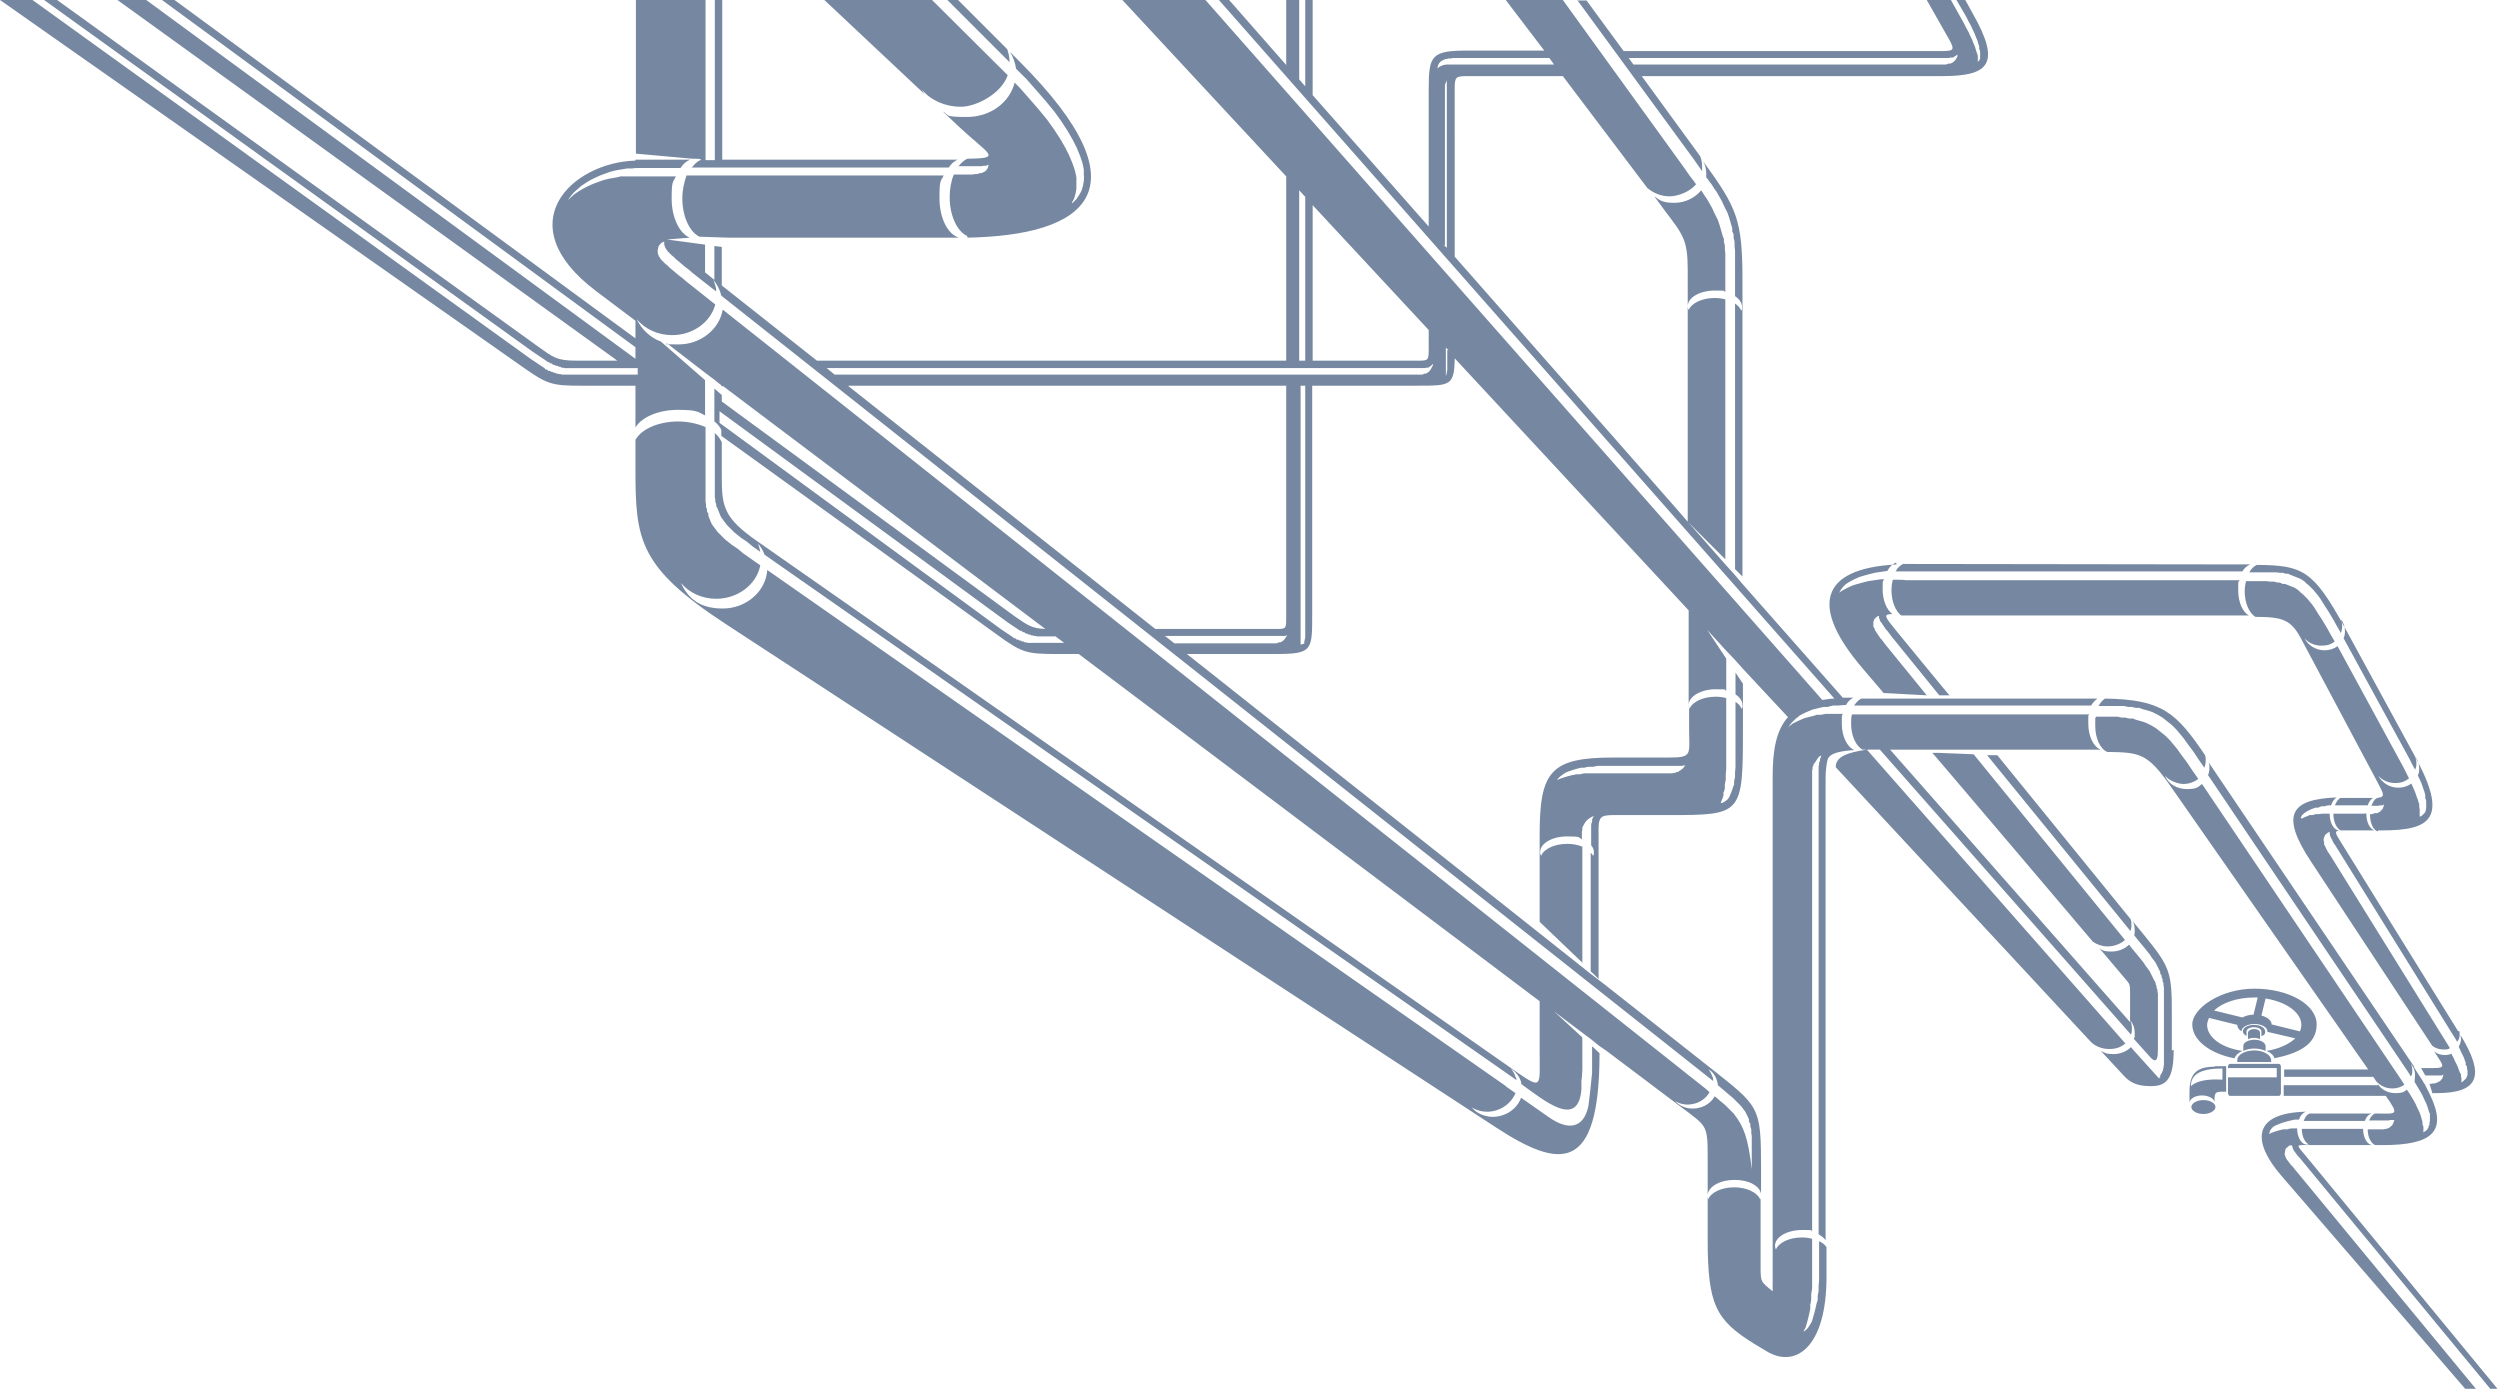 <?xml version="1.0" encoding="UTF-8"?>
<svg id="_レイヤー_1" data-name="レイヤー_1" xmlns="http://www.w3.org/2000/svg" version="1.1" viewBox="0 0 538.6 299.2">
  <!-- Generator: Adobe Illustrator 29.6.1, SVG Export Plug-In . SVG Version: 2.1.1 Build 9)  -->
  <defs>
    <style>
      .st0 {
        fill: #7688a1;
        fill-rule: evenodd;
      }
    </style>
  </defs>
  <path class="st0" d="M467.9,226.3v-7.7c0-9.2-.3-10.2-6.1-17.3l-2.3-2.8c.3.6.4,1.2.4,1.9s0,.7-.1,1.1l.7.9.5.6.5.6.5.6.4.5.4.5.4.5.3.5.3.4.3.4.3.4.2.4.2.4.2.4.2.4.2.4v.4c.1,0,.3.4.3.4v.4c.1,0,.2.4.2.4v.4c0,0,.2.4.2.4v.5c0,0,.1.5.1.5v.5s0,.5,0,.5v.6s0,.6,0,.6v.7s0,.7,0,.7v.7s0,.8,0,.8v.8s0,7.7,0,7.7v.5s0,.5,0,.5v.5s0,.4,0,.4v.4s0,.4,0,.4v.4c0,0-.1.3-.1.3v.3c0,0-.1.3-.1.3v.3c0,0-.2.2-.2.2v.2c0,0-.2.2-.2.2v.2c0,0-.2.1-.2.1h0c0,.1,0,.2,0,.2h0c0,0,0,.2,0,.2h0c0,0,0,.1,0,.1h-.1c0,0-.1.1-.1.1v.2c0,0-5.6-6.2-5.6-6.2l-.5-.6c-.9.9-2.3,1.5-3.8,1.5s-1.9-.3-2.7-.7l5,5.4c1.7,1.9,3.7,2.2,5.9,2.2,3.4,0,4.8-1.8,4.8-7.8h0ZM538.6,299.2h-2.1l-40.6-49.2-.4-.5-.4-.4-.3-.4-.3-.4-.3-.4-.2-.4-.2-.7h0c0-.1-.6,0-.6,0l-.8.7-.2,1.1.2.7.2.4.3.4.3.4.3.4.4.4.4.5,39.1,47.4h-2.3l-39.6-45.9c-5.9-6.8-6.9-13.5,5.3-13.8-.6.2-1.2.8-1.5,1.7h-.9c0,0-.9.2-.9.2l-.8.2-.7.2-.6.2-.5.2-.5.2-.4.2-.3.2-.3.3-.2.3-.2.3v.3c-.1,0-.2.3-.2.3h0s0,0,0,0l.5-.2.5-.2.6-.2.7-.2.8-.2h.9c0-.1,1-.2,1-.2h1c0,0,.1,0,.1,0h0c0,1.9.9,3.5,2.1,3.5s.3,0,.5,0c-.9-.4-1.6-1.7-1.6-3.4h0s0,0,0,0h13.2s0,0,0,0c0,1.9.9,3.5,2.1,3.5s.3,0,.5,0c-.9-.4-1.6-1.7-1.6-3.4h0c0,0,.3,0,.3,0h.7s.7,0,.7,0h.6s.6,0,.6,0h.5s.6-.1.6-.1l.6-.2.7-.6.4-.9v-.2s-.2,0-.2,0h-.6c0,0-.5.1-.5.1h-.6s-.6,0-.6,0h-.7s-.7,0-.7,0h-1.5c.3-.7.7-1.3,1.3-1.5-.2,0-.3,0-.5,0-.7,0-1.4.6-1.7,1.6h-12s-1.1,0-1.1,0h-.1c.3-.8.7-1.4,1.3-1.6,0,0-.1,0-.2,0h.2s14.5,0,14.5,0c4.2,0,4.9.5,1.9-3.8h0s-22,0-22,0h0v-2.3h20.5s-1.2-1.8-1.2-1.8h-19.2s0-1.6,0-1.6h18.1s-42.7-61.2-42.7-61.2c-4.9-7-6.6-7.1-13.6-7.2,0,0,0,0,.1,0-1.5-.6-2.6-2.9-2.6-5.6s0-1.4.2-2h.4s1.1,0,1.1,0h1.1s1,0,1,0h1c0,0,.9.2.9.2h.9c0,.1.8.2.8.2h.8c0,.1.7.3.7.3l.7.2.7.2.6.2.6.3.6.3.5.3.5.3.5.4.5.4.5.4.5.4.5.5.5.5.5.6.5.6.5.6.5.7.5.7.6.8.6.8.6.9.6.9,1.2,1.7c-.9.7-2,1.1-3.2,1.1s-3.1-.7-4-1.8c.7,1.7,2.5,2.9,4.7,2.9s2.4-.4,3.3-1.1l42.9,63.7.7,1.1c-.7.5-1.6.8-2.6.8-1.4,0-2.6-.6-3.4-1.5.6,1.5,2.2,2.5,4,2.5s1.9-.3,2.6-.8v.2c.1,0,.7,1,.7,1l.6,1,.5.9.4.9.4.8.3.8.2.7.2.7v.6c.1,0,.2.5.2.5v.5s0,.4,0,.4v.3c0,0,.1-.1.1-.1l.3-.2.3-.2.2-.3.2-.3v-.3c.1,0,.2-.3.2-.3v-.4c0,0,.1-.4.1-.4v-.5s0-.5,0-.5v-.6c-.1,0-.3-.7-.3-.7l-.2-.7-.3-.8-.4-.8-.4-.9-.5-.9-.6-1-.6-1v-.2c0-.4.1-.9.1-1.3,0-.9-.3-1.7-.9-2.4.2.4.3.9.3,1.4s0,.9-.3,1.3l-.7-1.1-43-63.8c.2-.5.3-1,.3-1.5s0-.9-.2-1.3l44.3,65.6h0c0,.1,0,.2,0,.2l1.8,2.8c.2.3.3.6.5.8h0l1.1,2.2h0c3.9,8.1.4,10.9-10.2,10.9h-15.1c-3.8,0-3.7-.4-1.3,2.5l41.4,50.3h0ZM474.7,237c1.5,0,2.6.7,2.6,1.5s-1.2,1.5-2.6,1.5-2.6-.7-2.6-1.5,1.2-1.5,2.6-1.5h0ZM477.1,229.7h2.5v5.5h-1c-1.2,0-1.5.3-1.5,1.5v.8c0-.8-1.3-1.5-2.7-1.5s-2.7.7-2.7,1.6,0,.1,0,.2h0v-2.5c0-3.7,1.2-5.5,5.5-5.5h0ZM472,234c1.2-1.1,3.4-1.6,6.8-1.4v-2.4c-4.2,0-6.8,1-6.8,3.8h0ZM477.1,237.6h0c0,0,0,0,0,0,0,0,0,0,0,0h0ZM486.9,222.6v1.3c-.3-.2-.8-.3-1.3-.3s-1,.1-1.3.3v-1.3s0,0,0-.1c0-.4.6-.8,1.3-.8s1.3.3,1.3.8,0,0,0,.1h0ZM488.1,225.3s0,0,0,.1v1c-.7-.3-1.5-.5-2.4-.5s-1.8.2-2.4.5v-1s0,0,0-.1c0-.7,1.1-1.3,2.4-1.3s2.3.6,2.4,1.3h0ZM480.4,229.2h10.6c.2,0,.4.3.4.6v5.7c0,.3-.2.6-.4.6h-10.6c-.2,0-.4-.3-.4-.6v-3.4h10.5v-2h-10.5v-.3c0-.3.2-.6.4-.6h0ZM485.7,213c7.4,0,13.4,3.4,13.4,7.7s-3.8,6.2-9.1,7.3c-.2-.7-.8-1.2-1.7-1.6,2.6-.4,4.8-1.4,6.2-2.7l-6-1.4s0,0,0-.1c0-.9-1.3-1.6-2.8-1.6s-2.8.7-2.8,1.6h0c-.6-.4-.9-.9-.9-1.4h0s-6.1-1.5-6.1-1.5c-.2.5-.4,1-.4,1.5,0,2.7,3.2,5,7.6,5.6-.9.4-1.5,1-1.7,1.6-5.3-1-9.1-3.9-9.1-7.3s6-7.7,13.4-7.7h0ZM485.5,218.6l.9-3.7c-.2,0-.5,0-.7,0-3.7,0-6.9,1.1-8.7,2.8l6.1,1.5c.6-.3,1.4-.6,2.4-.6h0ZM488.1,215.1l-.9,3.7c1.3.3,2.2,1.1,2.2,1.9l6.1,1.5c.2-.5.3-.9.3-1.4,0-2.7-3.3-5-7.8-5.7h0ZM485.6,226.3c2.1,0,3.7,1,3.7,2.1s0,.3,0,.4h-7.3c0-.1,0-.3,0-.4,0-1.2,1.7-2.1,3.7-2.1h0ZM485.6,220.8c1.3,0,2.4.6,2.4,1.4s-.3.8-.8,1v-.9s0,0,0-.1c0-.5-.7-.9-1.6-.9s-1.6.4-1.6.9,0,0,0,.1v.9c-.5-.3-.8-.6-.8-1,0-.8,1.1-1.4,2.4-1.4h0ZM0,0l112.8,79.2c5.1,3.6,6.2,3.9,12.4,3.9h11.7v9c1.3-2.2,4.9-3.8,9.1-3.8s4.3.4,5.9,1.2v-7.6s-9.5-8.3-9.5-8.3c-2.4-.9-4.2-2.7-5.2-4.8,1.8,2.1,4.5,3.4,7.6,3.4,4.5,0,8.3-2.8,9.3-6.6l-4.4-3.5-1-.8-.9-.7-.8-.7-.8-.6-.7-.6-.6-.5-.6-.5-.5-.5-.5-.4-.4-.4-.4-.4-.3-.4-.3-.5-.2-.6v-.7s.2-.8.2-.8l.5-.6.5-.3h.2c0,0,0,.6,0,.6l.2.6.3.5.3.4.4.4.4.4.5.4.5.5.6.5.6.5.7.6.8.6.8.7.9.7,1,.8,3.2,2.5c0-.9-.3-1.7-.6-2.5.8,1,1.4,2.1,1.7,3.4l211.8,167.7,1,.8.9.7h0c0-.3,0-.6-.2-1-.2-.6-.5-1.1-.8-1.5.9.5,1.5,1.4,1.8,2.4.1.3.2.7.2,1l.6.5.7.6.7.6.6.5.6.5.5.5.5.5.4.4.4.4.3.4.3.4.3.4.2.4.2.4.2.4.2.5v.5c.1,0,.3.5.3.5v.6c.1,0,.2.6.2.6v.7c0,0,.1.7.1.7v.8s0,.9,0,.9v.9s0,1,0,1v1.1s0,1.2,0,1.2v1.2c-.8-6.8-1.7-9.2-3.9-12l-.4-.4-.4-.4-.5-.5-.5-.5-.6-.5-.6-.5-.7-.6-.4-.3c-.6,1.1-1.7,2-3.1,2.4-2.1.6-4.2,0-5.4-1.4,1.2.8,2.8,1,4.4.5,1.3-.4,2.4-1.3,3-2.4h0c0,0-.9-.8-.9-.8l-.9-.7-1-.8L155.7,66.7c-.7,4.2-4.7,7.5-9.5,7.5s-1.8-.1-2.6-.3l8.3,6.4h0s2,1.5,2,1.5h0s1.5,1.2,1.5,1.2v.2h.4l69.4,52.3c-2.8-.1-3.7-.7-6.7-2.8l-63-46.2v-1.4s-1.6-1.4-1.6-1.4v7.1c.7.5,1.2,1.2,1.5,1.8v1.3l59.5,42.9c5.2,3.8,6.3,4.1,12.7,4.1h4.8l99.3,74.8v11.2c0,6.9.6,7.9-4.6,4.3l-164.1-114.7c-7-4.9-7.5-7.3-7.5-13.7v-7.7c0,0,0,.2,0,.2-.3-.7-.8-1.4-1.5-2v9.5s0,.6,0,.6v.6s0,.6,0,.6v.5s0,.5,0,.5v.5s0,.5,0,.5v.5c0,0,.1.5.1.5v.5c0,0,.2.5.2.5v.5c.1,0,.3.5.3.5l.2.5.2.5.2.5.2.4.3.4.3.4.3.4.3.4.4.4.4.4.4.4.4.4.5.4.5.4.5.4.6.4.6.4.6.5.6.5,1.7,1.2c-.1-.6-.3-1.2-.5-1.8.6.7,1.1,1.5,1.4,2.4l161.3,112.7h0s.7.5.7.5c0-.2,0-.5-.2-.7-.2-.7-.6-1.3-1-1.8,1,.7,1.8,1.6,2.2,2.9,0,.2,0,.3.1.5,4.9,3.5,12.2,9.7,12.9,1.1v-2c.1,0,.2-2.2.2-2.2v-2.4s0-4.6,0-4.6l-6.1-5.6,6.1,4.6h0s2,1.5,2,1.5h0c0,0,1.6,1.3,1.6,1.3h0c0,0,1.6,1.1,1.6,1.1h0c0-.1,0,0,0,0l16.2,12.2c5.3,4,5.6,3.7,5.6,10.4v8.4c.2-1.8,2.7-3.2,5.8-3.2s5.4,1.3,5.7,3v-5.3c0-13.7-.3-13.4-11-21.9l-22.7-17.9h0s-3.4-2.6-3.4-2.6l-1.5-1.2h0s-9.2-7.3-9.2-7.3h0s-75.9-60.1-75.9-60.1h19.2c7.9,0,7.8-.8,7.8-8.7v-49.1h22.6c7.2,0,8,0,8.1-5.9l50.4,54.3v20.3c.1-1.8,2.7-3.3,5.8-3.3s1.6.1,2.3.3v-6.9l-4.1-6.2,4.1,4.5h0s2,2.1,2,2.1h0s1.6,1.8,1.6,1.8h0s9.7,10.4,9.7,10.4c-2.6,2.9-3.3,7.3-3.3,12.8v110.9c-2.6-2.1-2.6-2-2.6-5.4v-14.8c0,.1,0,.3-.1.4-.6-1.5-2.9-2.6-5.6-2.6s-5,1.1-5.6,2.6c0-.2-.1-.4-.1-.6v9.3c0,14.1,1.8,17.3,10,22.4l2.5,1.5c6.3,4,13.1-.6,13.1-15.9v-6.4c-.3-.5-.9-1-1.6-1.3v3.2s0,1.4,0,1.4v1.3s0,1.3,0,1.3v1.2c0,0-.1,1.2-.1,1.2v1.1c0,0-.2,1.1-.2,1.1v1c-.1,0-.3.9-.3.9l-.2.9-.2.8-.2.7-.2.7-.2.6-.3.5-.3.5-.3.4-.3.3-.3.2-.2.2v-.3c.1,0,.4-.6.4-.6l.2-.7.2-.7.2-.8.2-.9.2-.9v-1c.1,0,.2-1.1.2-1.1v-1.1c0,0,.2-1.2.2-1.2v-1.2c0,0,0-1.3,0-1.3v-1.3s0-1.4,0-1.4v-5.5c-.7-.2-1.4-.3-2.2-.3-2.7,0-5,1.1-5.6,2.6-.1-.3-.2-.5-.2-.8,0-1.9,2.6-3.4,5.8-3.4s1.6,0,2.2.3v-95.8c0,0,0-.5,0-.5v-.5s0-.5,0-.5v-.4s0-.4,0-.4v-.4s0-.4,0-.4v-.4c0,0,.1-.4.1-.4v-.4c0,0,.2-.3.2-.3v-.3c.1,0,.3-.3.3-.3l.2-.3.2-.3.2-.3.2-.3.3-.2.3-.2h0c0,0-.1.2-.1.2v.3c-.1,0-.2.3-.2.3v.4c0,0-.2.4-.2.4v.4c0,0-.1.4-.1.4v.4s0,.4,0,.4v.4s0,.5,0,.5v.5s0,.5,0,.5v98.1c.6.4,1.2.8,1.5,1.3v-99.5c0-1.7.2-3,.4-3.9h0c.3-1.5,2.6-2,5.8-2.2-1.5-.6-2.7-2.9-2.7-5.6s0-1.5.2-2.2h-1.4s-1.2,0-1.2,0h-1.1c0,0-1,.2-1,.2h-1c0,.1-.9.3-.9.3l-.8.2-.8.2-.7.3-.7.3-.6.3-.6.3-.5.4-.4.4.3-.5.4-.5.4-.4.4-.4.5-.4.5-.4.6-.3.6-.3.7-.3.7-.3.8-.2.8-.2.9-.2h1c0-.1,1-.3,1-.3h1.1c0,0,1.2-.1,1.2-.1h.5c.4-.8,1-1.3,1.6-1.6h-.9c-.5,0-.9,0-1.4,0l-21.7-24.6h0s-1.6-1.9-1.6-1.9h0s-2-2.2-2-2.2h0s-8-9.1-8-9.1l8,8v-56c-.7-.2-1.5-.3-2.3-.3-2.7,0-5,1.1-5.6,2.6-.1-.3-.2-.5-.2-.8,0-1.9,2.6-3.4,5.8-3.4s1.6.1,2.3.3v-2s0-1.2,0-1.2v-1.1s0-1.1,0-1.1v-1s0-1,0-1v-.9c0,0-.1-.9-.1-.9v-.8c0,0-.2-.8-.2-.8v-.7c-.1,0-.3-.7-.3-.7l-.2-.7-.2-.7-.2-.7-.2-.6-.2-.6-.3-.6-.3-.6-.3-.6-.3-.7-.4-.7-.4-.7-.4-.7-.5-.7-.5-.8-.2-.3c-1.3,1.6-3.4,2.7-5.8,2.7s-3.1-.5-4.3-1.4l2.2,3c4,5.3,5,6.3,5,12.9v54.2c.1,0-50.2-57.1-50.2-57.1V19.2c0-2.7.2-2.8,2.9-2.8h20.4l18.2,24.1c1.3,1.1,3,1.8,4.8,1.8s4.4-1,5.7-2.6l-.5-.7-.7-.9-.7-1-.7-1L336.7,0h-12.3l8.3,10.9h-16.6c-7.8,0-8.3,1.1-8.3,8.4v29.5l-25-28.3V0h-1.6v18.6l-1.3-1.5V0h-2.8v14l-12.3-14h-2.2l132.6,150.5c-.9,0-1.8.2-2.6.3L259.7,0h-17.9l35.3,38v39.7h-101.1l-20.5-16.2v-8.3s-1.6-.2-1.6-.2v7.3s-1.6-1.3-1.6-1.3l-.4-.3v-6s-8.2-1.1-8.2-1.1l4.9-.4c-2.2-.9-3.9-4.3-3.9-8.4s.3-3.4.9-4.8h-9.6s-1.2,0-1.2,0h-1.2c0,.1-1.2.3-1.2.3l-1.2.2-1.2.3-1.1.4-1.1.4-1.1.5-1,.5-1,.6-.9.6-.8.7-.6.6h0c0-.1.6-.9.6-.9l.7-.8.8-.7.8-.7.9-.6,1-.6,1-.5,1.1-.5,1.1-.4,1.1-.4,1.2-.3,1.2-.2,1.2-.2h1.2c0-.1,1.2-.1,1.2-.1h9.1c.6-.9,1.3-1.5,2.1-1.8h-11.8v.2c-13.8.4-27.6,13.7-8.5,28.1l8.5,6.4v3.8S37.6,0,37.6,0h-2.7l102,74.8v2.5L31.5,0h-6.2l107.7,77.7h-8.8c-4.3,0-5-.7-8.5-3.2L12.3,0h-2.8l105.3,75.8.3.2.3.2.3.2.3.2.3.2.3.2.3.2.3.2.3.2.3.2.2.2h.3c0,.1.3.3.3.3h.3c0,.1.3.3.3.3h.3c0,.1.3.2.3.2h.3c0,0,.3.2.3.2h.3c0,0,.3.2.3.2h.3c0,0,.3.1.3.1h.3s.3,0,.3,0h.3s.3,0,.3,0h.3s.4,0,.4,0h.4s.4,0,.4,0h.4s12.7,0,12.7,0v1.4s-13.2,0-13.2,0h-.4s-.4,0-.4,0h-.4s-.4,0-.4,0h-.3s-.3,0-.3,0h-.3s-.3,0-.3,0h-.3s-.3-.1-.3-.1h-.3c0,0-.3-.1-.3-.1h-.3c0,0-.3-.2-.3-.2h-.3c0,0-.3-.2-.3-.2h-.3c0-.1-.3-.2-.3-.2h-.3c0-.1-.3-.3-.3-.3h-.3c0-.1-.2-.3-.2-.3l-.3-.2-.3-.2-.3-.2-.3-.2-.3-.2-.3-.2-.3-.2-.3-.2-.3-.2-.3-.2L7,0H0ZM339.8,0l25.1,34.3.7,1,.7,1,.4.6c0-.3,0-.7,0-1,0-.8-.1-1.5-.4-2.2l-.2-.3-12.4-17h64.7c10.1,0,12.8-2.6,6.6-13.5l-1.6-2.9h-1.9l2.1,3.6.5,1,.5.9.4.9.4.8.3.8.3.7.2.7.2.6v.6c.1,0,.2.5.2.5v.4s0,.4,0,.4v.3s0,.3,0,.3v.2c0,0-.2.2-.2.2v.2c-.1,0-.3.2-.3.2h0s0,0,0,0v-.4s0-.4,0-.4v-.5c0,0-.2-.6-.2-.6l-.2-.6-.2-.7-.3-.7-.3-.8-.4-.8-.4-.9-.5-.9-.5-1-2.8-5h-5.2l4.2,7.4c1.9,3.3,2,3.6-1,3.6h-68.5l-8-10.9h-2ZM229.3,138.5h-4s-.4,0-.4,0h-.4s-.4,0-.4,0h-.3s-.3,0-.3,0h-.3s-.3,0-.3,0h-.3s-.3,0-.3,0h-.3s-.3,0-.3,0h-.3c0,0-.3-.1-.3-.1h-.3c0,0-.3-.2-.3-.2h-.3c0,0-.3-.2-.3-.2h-.3c0-.1-.3-.2-.3-.2h-.3c0-.1-.3-.3-.3-.3h-.3c0-.1-.3-.3-.3-.3l-.3-.2-.3-.2-.3-.2-.3-.2-.3-.2-.3-.2-.3-.2-.3-.2-60.7-44.5v-2.5s62.1,45.5,62.1,45.5l.3.2.3.2.3.2.3.2.3.2.3.2.3.2.3.2.3.2h.3c0,.1.3.3.3.3h.3c0,.1.3.3.3.3h.3c0,.1.3.2.3.2h.3c0,0,.3.2.3.2h.3c0,0,.3.1.3.1h.3c0,0,.3.1.3.1h.3s.3,0,.3,0h.3s.3,0,.3,0h.3s.3,0,.3,0h.3s.4,0,.4,0h.4s.4,0,.4,0h.4s.3,0,.3,0l2,1.5h0ZM311.8,75.4h0c0,0,0,.8,0,.8v.6s0,.6,0,.6v.6s0,.5,0,.5v.5s0,.4,0,.4v.4s-.1.3-.1.3v.3c0,0-.1.2-.1.2v.2c0,0-.1.1-.1.1h0c0,0,0,.1,0,.1h0c0,0,0,.1,0,.1h0s0-.3,0-.3v-.4s0-.5,0-.5v-.5s0-.6,0-.6v-.6s0-.6,0-.6v-.7s0-.7,0-.7v-1.3l.6.6h0ZM307.8,71v3.8c0,2.9,0,2.9-2.4,2.9h-22.6v-33.5l25,26.9h0ZM281.2,42.4v35.3h-1.3v-36.7l1.3,1.4h0ZM178,79.3h128.2s.4,0,.4,0h.4s.4-.1.4-.1h.4c0-.1.5-.4.5-.4l.4-.4h0c0,0,0,0,0,0v.4c-.1,0-.3.5-.3.5l-.3.5-.4.4-.5.3h-.4c0,.1-.4.2-.4.2h-.4s-.4,0-.4,0h-.4s-.4,0-.4,0h-125l-1.7-1.4h0ZM182.8,83.1h94.3v49.9c0,2.3,0,2.5-1.8,2.5h-26.4l-66.1-52.3h0ZM250.9,137h24.7s.3,0,.3,0h.3s.4,0,.4,0h.4c0-.1.2-.2.2-.2v.3c-.1,0-.3.4-.3.4l-.3.4-.4.3-.4.2h-.4c0,.1-.4.2-.4.2h-.3s-.3,0-.3,0h-.3s-21.1,0-21.1,0l-1.9-1.5h0ZM334.9,13.9h-20.1s-.6,0-.6,0h-.6s-.6,0-.6,0h-.5s-.5,0-.5,0h-.4c0,0-.4.1-.4.1h-.3c0,0-.3.2-.3.2h-.2c0,0-.2.2-.2.2h-.2c0,0-.1.2-.1.2h-.1c0,0-.1.2-.1.2h0s0,0,0,0v-.3c0,0,.1-.3.1-.3v-.2c0,0,.2-.2.2-.2v-.2c0,0,.2-.1.2-.1h0c0-.1.1-.2.1-.2h.1c0,0,.1-.2.1-.2h.2c0,0,.2-.2.2-.2h.2c0,0,.3-.2.3-.2h.3c0,0,.4-.1.4-.1h.4c0,0,.5-.1.5-.1h.5s.6,0,.6,0h.6s.6,0,.6,0h.7s17.8,0,17.8,0l1,1.4h0ZM311.3,52.8V20s0-.5,0-.5v-.4s0-.4,0-.4v-.4c0,0,.2-.5.2-.5l.2-.5h0c0-.1,0,0,0,0v.4s0,.4,0,.4v.5s0,.5,0,.5v34.3l-.6-.6h0ZM351,12.5h67.8s.5,0,.5,0h.5s.5-.1.5-.1h.5c0-.1.6-.4.6-.4l.3-.3v.5s-.4.7-.4.7l-.5.5-.6.3h-.5c0,.1-.5.2-.5.2h-.5s-.5,0-.5,0h-.6s-65.7,0-65.7,0l-1-1.4h0ZM279.9,83.1h1.3v50.5s0,.6,0,.6v.6s0,.5,0,.5v.5s0,.5,0,.5v.4s0,.4,0,.4v.3c0,0-.1.3-.1.3v.2c0,0-.1.2-.1.2h0c0,.1,0,.3,0,.3h0c0,0,0,.2,0,.2h0c0,0-.1.1-.1.1h-.1c0,0-.2.1-.2.1h-.2c0,0-.2.1-.2.1h0s0-.3,0-.3v-.4s0-.4,0-.4v-.5s0-.5,0-.5v-.5s0-.6,0-.6v-.6s0-.7,0-.7v-51.3h0ZM459,198l-28.7-35.3h-2.2c0,0,30.9,37.9,30.9,37.9.1-.4.2-.8.2-1.3s0-.9-.2-1.3h0ZM457.8,224.7l-8-9.1-47.6-54.1c-4.1.6-6.8,1.5-6.7,3.8l54.8,59h0c.9,1,2.4,1.7,4.1,1.7s2.7-.5,3.6-1.3h0ZM402.7,161.5h2.3s54.1,61.4,54.1,61.4c.2-.4.2-.9.2-1.4s-.1-1.2-.4-1.7c.7.8,1,1.7,1,2.8s0,.8-.2,1.2l3.5,3.9c1.6,1.8,1.7-.1,1.7-1.6v-5.6s0-.8,0-.8v-.8s0-.7,0-.7v-.7s0-.7,0-.7v-.6s0-.6,0-.6v-.5s0-.5,0-.5v-.5c0,0-.1-.5-.1-.5v-.4c0,0-.2-.4-.2-.4v-.4c0,0-.2-.4-.2-.4v-.4c-.1,0-.3-.4-.3-.4l-.2-.4-.2-.4-.2-.4-.2-.4-.2-.4-.3-.4-.3-.4-.3-.4-.3-.5-.4-.5-.4-.5-.4-.5-.5-.6-.5-.6-.5-.6-.5-.7c-.9.9-2.3,1.5-3.8,1.5s-1.9-.2-2.6-.7l5.5,6.5c1.1,1.2,1.1,1.4,1.1,3.1v6.3s-51.7-58.7-51.7-58.7h4.4s0,0,0,0h22.2s0,0,0,0h18.8c-1.5-.5-2.7-2.8-2.7-5.6s0-1.4.2-2h-51.1c-.2.5-.2,1.3-.2,2,0,2.7,1.1,4.9,2.5,5.6.6,0,1.3,0,1.9,0h-.4ZM457.8,202.5l-32.6-40-7.4-.3h-1.5c0-.1,34.6,40.7,34.6,40.7.9.6,2,1,3.2,1s2.8-.5,3.7-1.4h0ZM363.9,152v5.1c0,5.4.8,6.1-4.2,6.1h-12.1c-13.6,0-15.9,3-15.9,16.7v18.7s9.2,8.8,9.2,8.8v-25c-1-.4-2.1-.6-3.3-.6-2.7,0-5,1.1-5.6,2.6-.1-.3-.2-.5-.2-.8,0-1.9,2.6-3.4,5.8-3.4s2.3.2,3.2.6v-.2s0-.7,0-.7v-.6s.1-.6.1-.6v-.5c.1,0,.3-.5.3-.5l.3-.5.4-.5.5-.4.5-.3.5-.2h0s-.2.3-.2.3l-.2.5v.5c-.1,0-.2.6-.2.6v.6s0,.7,0,.7v.7s0,2.4,0,2.4c.4.5.6,1,.6,1.5s0,.5-.2.8c-.1-.3-.3-.5-.5-.7v25.6c.1,0,1.7,1.6,1.7,1.6v-31.2c-.1-3.8.3-4.1,3.5-4.1h11.5c16.1,0,16.1,0,16.1-19.1v-9.2l-1.6-2.4v4.7c.9.6,1.5,1.4,1.5,2.3s0,.5-.2.8c-.2-.6-.7-1.1-1.3-1.5v8.7s0,1.5,0,1.5v1.4s0,1.3,0,1.3v1.2s-.1,1.1-.1,1.1v1c0,0-.2.9-.2.9v.8c-.1,0-.3.7-.3.7l-.2.6-.2.5-.2.5-.2.4-.2.3-.3.3-.3.2-.3.2-.4.2h-.3c0,.1,0,0,0,0l.2-.5.2-.5.2-.6v-.7c.1,0,.3-.8.3-.8v-.9c0,0,.2-1,.2-1v-1.1c0,0,.1-1.2.1-1.2v-1.3s0-1.4,0-1.4v-1.5s0-1.6,0-1.6v-9.5c-.7-.2-1.5-.3-2.3-.3-2.7,0-5,1.1-5.6,2.6,0-.2-.1-.4-.2-.7h0ZM136.9,94.7v6.3c0,15.4.7,21.2,19.7,33.6l165.7,108.3c13.8,9,22.3,10,22.3-16l-1.6-1.5v1.1s0,2.4,0,2.4v2.2c0,0-.2,2-.2,2l-.2,1.9-.2,1.7-.2,1.6c-1,4.7-4.2,5.4-8.5,2.4l-6-4.2c-.6,1.7-2.1,3.2-4.1,3.8-2.5.8-5.1,0-6.5-1.7,1.5.9,3.4,1.2,5.3.6,1.9-.6,3.4-2,4.1-3.7l-2-1.4-.2-.2-159-111.1c-.3,4.6-4.5,8.3-9.6,8.3s-7.5-2.3-9-5.5c1.8,2.1,4.5,3.4,7.6,3.4,4.7,0,8.7-3.1,9.5-7.2l-3.7-2.6-.6-.5-.6-.5-.6-.4-.6-.4-.5-.4-.5-.4-.5-.4-.4-.4-.4-.4-.4-.4-.4-.4-.3-.4-.3-.4-.3-.4-.3-.4-.2-.4-.2-.5-.2-.5-.2-.5v-.5c-.1,0-.3-.5-.3-.5v-.5c-.1,0-.2-.5-.2-.5v-.5c0,0-.1-.5-.1-.5v-.5s0-.5,0-.5v-.5s0-.5,0-.5v-.6s0-.6,0-.6v-.6s0-12.3,0-12.3c-1.6-.7-3.7-1.2-5.9-1.2-4.2,0-7.8,1.6-9.1,3.8h0ZM367.7,38.3l.5.7.6.8.5.8.5.7.4.7.4.7.4.7.3.7.3.6.3.6.3.6.2.6.2.6.2.7.2.7.2.7v.7c.1,0,.3.7.3.7v.8c.1,0,.2.8.2.8v.9c0,0,.1.9.1.9v1c0,0,0,1,0,1v1.1s0,1.1,0,1.1v1.2s0,1.3,0,1.3v3.1c.9.6,1.5,1.4,1.5,2.3s0,.5-.2.8c-.2-.6-.7-1.1-1.3-1.5v57.2l1.6,1.6v-63.5c0-13.4-1.1-15.8-8.5-26,.5.8.7,1.8.7,2.8s0,.6,0,.9h0ZM150.8,51l6.1.2h49.7s0,0,0,0c-2.4-.7-4.2-4.2-4.2-8.5s.3-3.5.9-4.9h-55.4c-.5,1.5-.9,3.1-.9,4.9,0,4,1.6,7.3,3.7,8.3h0ZM148.9,36.1h55.5c.5-.8,1.2-1.4,1.9-1.7h-.4s-50.3,0-50.3,0V0s-1.6,0-1.6,0v34.5s-2,0-2,0V0s-15,0-15,0v33.1s12.2,1.1,12.2,1.1c.2,0,.5,0,.7,0,.4,0,.8,0,1.2.2-.8.3-1.5.9-2.1,1.8h0ZM208.5,51.2c25.3-.5,38.9-10.1,11.3-37.8l-2.2-2.2c.7,1.1,1.1,2.3,1.3,3.6l2.3,2.3,2.2,2.5,2,2.3,1.8,2.2,1.5,2.1,1.3,2,1.1,1.9.9,1.8.7,1.7.5,1.5.3,1.4v1.3c.1,0,0,1.2,0,1.2l-.2,1.1-.3,1-.5.9-.6.9-.8.8h-.2c0,.1,0,0,0,0l.5-.9.3-1,.2-1.1v-1.2c0,0,0-1.3,0-1.3l-.3-1.4-.5-1.5-.7-1.7-.9-1.8-1.1-1.9-1.3-2-1.5-2.1-1.8-2.2-2-2.3-2.2-2.5-1-1c-1.1,4.3-5.2,7.4-10.3,7.4s-3.7-.4-5.2-1.2l3.5,3.3c6.5,6.1,9.5,6.8,1.8,6.9-.7.3-1.3.9-1.9,1.6h1s.8,0,.8,0h.8s.7,0,.7,0h.6s.6,0,.6,0h.5s.5-.1.5-.1h.5c0,0,.4-.2.4-.2h.1s-.2.7-.2.7l-.4.6-.5.3-.5.2h-.4c0,.1-.5.2-.5.2h-.5c0,0-.5.1-.5.1h-.6s-.6,0-.6,0h-.7s-.8,0-.8,0h-.8s-.5,0-.5,0c-.6,1.4-.9,3.1-.9,4.9,0,4.1,1.7,7.5,3.9,8.4,0,0-.1,0-.2,0h0ZM217,10.6l-10.6-10.6h-2.3l13.4,13.4c0-1-.2-1.9-.5-2.8h0ZM177.6,0l21.5,20.2c-.2-.3-.3-.6-.5-.9,1.9,2.3,5,3.7,8.4,3.7s8.8-2.9,10.1-6.8L200.8,0h-23.3ZM399.5,152h51c.4-.6.9-1.2,1.4-1.5h-31.6c0,0,0,0,0,0h-2.1s0,0,0,0h-2.8s0,0,0,0h-13.2s0,0,0,0h-1.2c-.6.3-1.2.9-1.6,1.6h0ZM475.2,162.9c-6.4-9.5-9.4-12.2-21.7-12.4-.5.3-1,.9-1.4,1.6h1.3s1.1,0,1.1,0h1.1s1,0,1,0h1c0,0,.9.2.9.2h.9c0,.1.8.2.8.2h.8c0,.1.7.3.7.3l.7.2.7.2.6.2.6.3.6.3.5.3.5.3.5.4.5.4.5.4.5.4.5.5.5.5.5.6.5.6.5.6.5.7.5.7.6.8.6.8.6.9.6.9,1.1,1.6c.2-.5.3-1,.3-1.6s0-.8-.2-1.1h0ZM524.1,235.5h.9c9.3,0,10.3-4,5.1-12.5,0,.3.1.5.1.8,0,.6-.2,1.2-.5,1.7l.2.4.3.7.3.6.3.6.2.6.2.5v.5c.1,0,.3.5.3.5v.4c0,0,.1.4.1.4v.3s0,.3,0,.3v.3s-.1.2-.1.2v.2c0,0-.2.2-.2.2v.2c-.1,0-.3.2-.3.2l-.2.2-.2.2-.3.2v-.2s0-.3,0-.3v-.4s-.1-.4-.1-.4v-.5c-.1,0-.3-.5-.3-.5l-.2-.5-.2-.6-.3-.6-.3-.6-.3-.7-.4-.7v-.2c-.5.2-1,.3-1.5.3-.9,0-1.7-.3-2.3-.8l.4.6c1.7,2.6,2.1,3-.6,3h-2.6s.9,1.6.9,1.6h1.7s.5,0,.5,0h.5s.4,0,.4,0h.4c0,0,.4-.2.4-.2h0s-.2.8-.2.8l-.5.6-.6.3-.5.2h-.4c0,0-.4.1-.4.1h-.4s0,0,0,0l.7,2.2h0ZM529.6,222.2l-25.3-40.8c-1.1-1.8-1.5-2.3-.3-2.5h0c-1.2,0-2.1-1.6-2.1-3.6h0s-.7,0-.7,0h-.9c0,0-.8.1-.8.1h-.7c0,.1-.7.2-.7.2h-.6c0,.1-.6.3-.6.3l-.5.2-.4.2h-.3c0,.1,0,0,0,0v-.3c0,0,.2-.2.2-.2v-.2c.1,0,.3-.2.3-.2l.2-.2.3-.2.3-.2.4-.2.4-.2.5-.2.6-.2h.6c0-.1.7-.3.7-.3h.7c0-.1.8-.2.8-.2h.5c.3-.8.7-1.4,1.2-1.7-9.7.4-12.4,3.5-5.4,14l26,39.5c.6.5,1.5.8,2.4.8s1,0,1.4-.3l-.3-.5-25.7-41.4-.3-.4-.2-.4-.2-.4-.2-.4-.2-.4v-.5c-.1,0-.1-.7-.1-.7l.3-.8.6-.5.4-.2v.4s.1.5.1.5l.2.4.2.4.2.4.2.4.3.4,25.7,41.4.5.8v.2c.5-.5.6-1,.6-1.6s0-.6-.1-.8h0ZM504.2,178.9c.5,0,1.1,0,2,0h5.3c-1-.4-1.7-1.8-1.7-3.6h0c0-.1-.6,0-.6,0h-.8s-4.5,0-4.5,0h-1s-.2,0-.2,0h0c0,1.8.7,3.2,1.6,3.6,0,0-.1,0-.2,0h0ZM503,173.5h.3s1,0,1,0h1s4.5,0,4.5,0h.3c.3-.8.7-1.4,1.2-1.6-.5,0-1,0-1.6,0h-4.5c-.4,0-.7,0-1,0-.5.3-.9.9-1.2,1.7h0ZM512.4,178.9h.8c10.6,0,14.4-2.6,7-16.1l-15.1-27.7c-6.8-12.4-9.1-13.3-18.9-13.4-.6.3-1.2.8-1.6,1.6h.5s1,0,1,0h1s.9,0,.9,0h.8s.8,0,.8,0h.8c0,0,.7.1.7.1h.7c0,0,.6.2.6.2h.6c0,.1.6.3.6.3l.5.2.5.2.5.2.5.2.5.3.4.3.4.4.5.4.5.5.5.5.5.6.5.6.5.7.5.8.5.8.6.9.6,1,.6,1,.6,1.1.7,1.2.3.6c.2-.5.3-1,.3-1.5s-.1-1-.3-1.5c.6.7.9,1.6.9,2.5s-.1,1.1-.3,1.6l14.2,26,.6,1.2.6,1.1h0c.2-.3.3-.8.3-1.3s-.1-1-.3-1.5c.6.7.9,1.6.9,2.5s-.1,1.1-.3,1.6l.4.8.4.9.3.9.3.8.2.8v.7c.1,0,.2.6.2.6v.6s0,.5,0,.5v.4s-.1.4-.1.4v.3c-.1,0-.2.3-.2.3l-.2.2-.2.2-.2.2-.3.2h-.2c0,0,0,0,0,0v-.4s0-.5,0-.5v-.6s-.1-.6-.1-.6v-.7c-.1,0-.3-.8-.3-.8l-.3-.8-.3-.9-.4-.9-.4-.9c-.8.6-1.8.9-2.8.9-1.9,0-3.6-1.1-4.3-2.6.8,1,2.2,1.6,3.6,1.6s2.2-.4,3-1h0c0,0-.6-1.2-.6-1.2l-.6-1.2-14.2-26.1c-.8.6-1.8.9-2.8.9-1.9,0-3.6-1.1-4.3-2.6.8,1,2.2,1.6,3.6,1.6s2.1-.3,2.9-.9l-.3-.5-.7-1.2-.6-1.1-.6-1-.6-1-.6-.9-.5-.8-.5-.8-.5-.7-.5-.6-.5-.6-.5-.5-.5-.5-.5-.4-.4-.4-.4-.3-.5-.3-.5-.2-.5-.2-.5-.2-.5-.2h-.6c0-.1-.6-.3-.6-.3h-.6c0-.1-.7-.2-.7-.2h-.7c0,0-.8-.1-.8-.1h-.8s-.8,0-.8,0h-.9s-1,0-1,0h-.9c-.2.7-.3,1.4-.3,2.2,0,2.6,1,4.7,2.3,5.5,5.9,0,7.7.6,9.9,4.8l16.4,30.8c1.3,2.5,1.8,3.2,0,3.4h0c-.6.2-1,.9-1.3,1.7h.2s.6,0,.6,0h.6s.5-.1.5-.1h.6c0-.1.2-.2.2-.2v.2s-.3.8-.3.8l-.6.6-.6.3h-.6c0,.1-.5.2-.5.2h-.4s0,.2,0,.2c0,1.7.7,3.2,1.6,3.5h0ZM484.7,121.6h-.6s-72.4-.1-72.4-.1c-.7,0-1.3,0-2,0,.1,0,.2,0,.3,0-.6.3-1.2.8-1.6,1.6h1.5c0,0,1.8,0,1.8,0h71.4c.4-.7,1-1.2,1.7-1.5h0ZM408.6,121.6c-17,.9-18.4,9.4-7.4,22.3l4.6,5.4,9.3.5-8.8-10.8-.3-.4-.3-.4-.3-.4-.3-.3-.2-.3-.2-.3-.2-.3-.2-.3-.2-.3-.2-.3v-.3c-.1,0-.3-.4-.3-.4v-.4c0,0,0-.6,0-.6l.2-.6.4-.4.4-.3h.2c0,0,0,0,0,0v.4c0,0,.2.4.2.4v.3c.1,0,.3.3.3.3l.2.3.2.3.2.3.2.3.2.3.3.3.3.4.3.4.3.4,10.3,12.7h2.2c0,.1-11.3-13.7-11.3-13.7-2.7-3.3-3.1-3.8-1-3.8-1.2-.9-2.1-2.9-2.1-5.3s0-1.5.3-2.2h-.7c0,0-1.4.2-1.4.2l-1.3.2-1.2.3-1.1.3-1,.3-.9.4-.8.4-.7.4-.6.4h0c0,0,.2-.3.2-.3l.3-.5.4-.5.5-.5.6-.4.7-.4.8-.4.9-.4,1-.3,1.1-.3,1.2-.3,1.3-.2,1.4-.2h0c.5-.9,1.1-1.5,1.9-1.8h0ZM409.5,132.6c.6,0,1.2,0,2,0h73c-1.3-.7-2.3-2.8-2.3-5.4s0-1.5.3-2.2h-72c0-.1-1.8-.1-1.8-.1h-.9c-.2.7-.3,1.5-.3,2.3,0,2.4.9,4.5,2.1,5.4h0ZM335.5,167.9l.3-.3.3-.3.4-.3.4-.3.5-.3.5-.2.6-.2.6-.2.7-.2.8-.2h.8c0-.1.9-.2.9-.2h.9c0,0,1-.2,1-.2h1.1s1.1,0,1.1,0h1.2s12.1,0,12.1,0h.5s.4,0,.4,0h.4s.4,0,.4,0h.4s.4,0,.4,0h.3c0,0,.3-.1.3-.1h.3c0,0-.2.2-.2.2l-.2.3-.3.3-.3.2-.3.2-.3.2h-.3c0,.1-.3.2-.3.2h-.3c0,0-.3.1-.3.1h-.4s-.4,0-.4,0h-.4s-.4,0-.4,0h-.4s-.5,0-.5,0h-12.1s-1.2,0-1.2,0h-1.1s-1.1,0-1.1,0h-1c0,0-.9.2-.9.2h-.9c0,.1-.8.2-.8.2l-.8.2-.7.2-.6.2-.6.2-.4.2h0Z"/>
</svg>